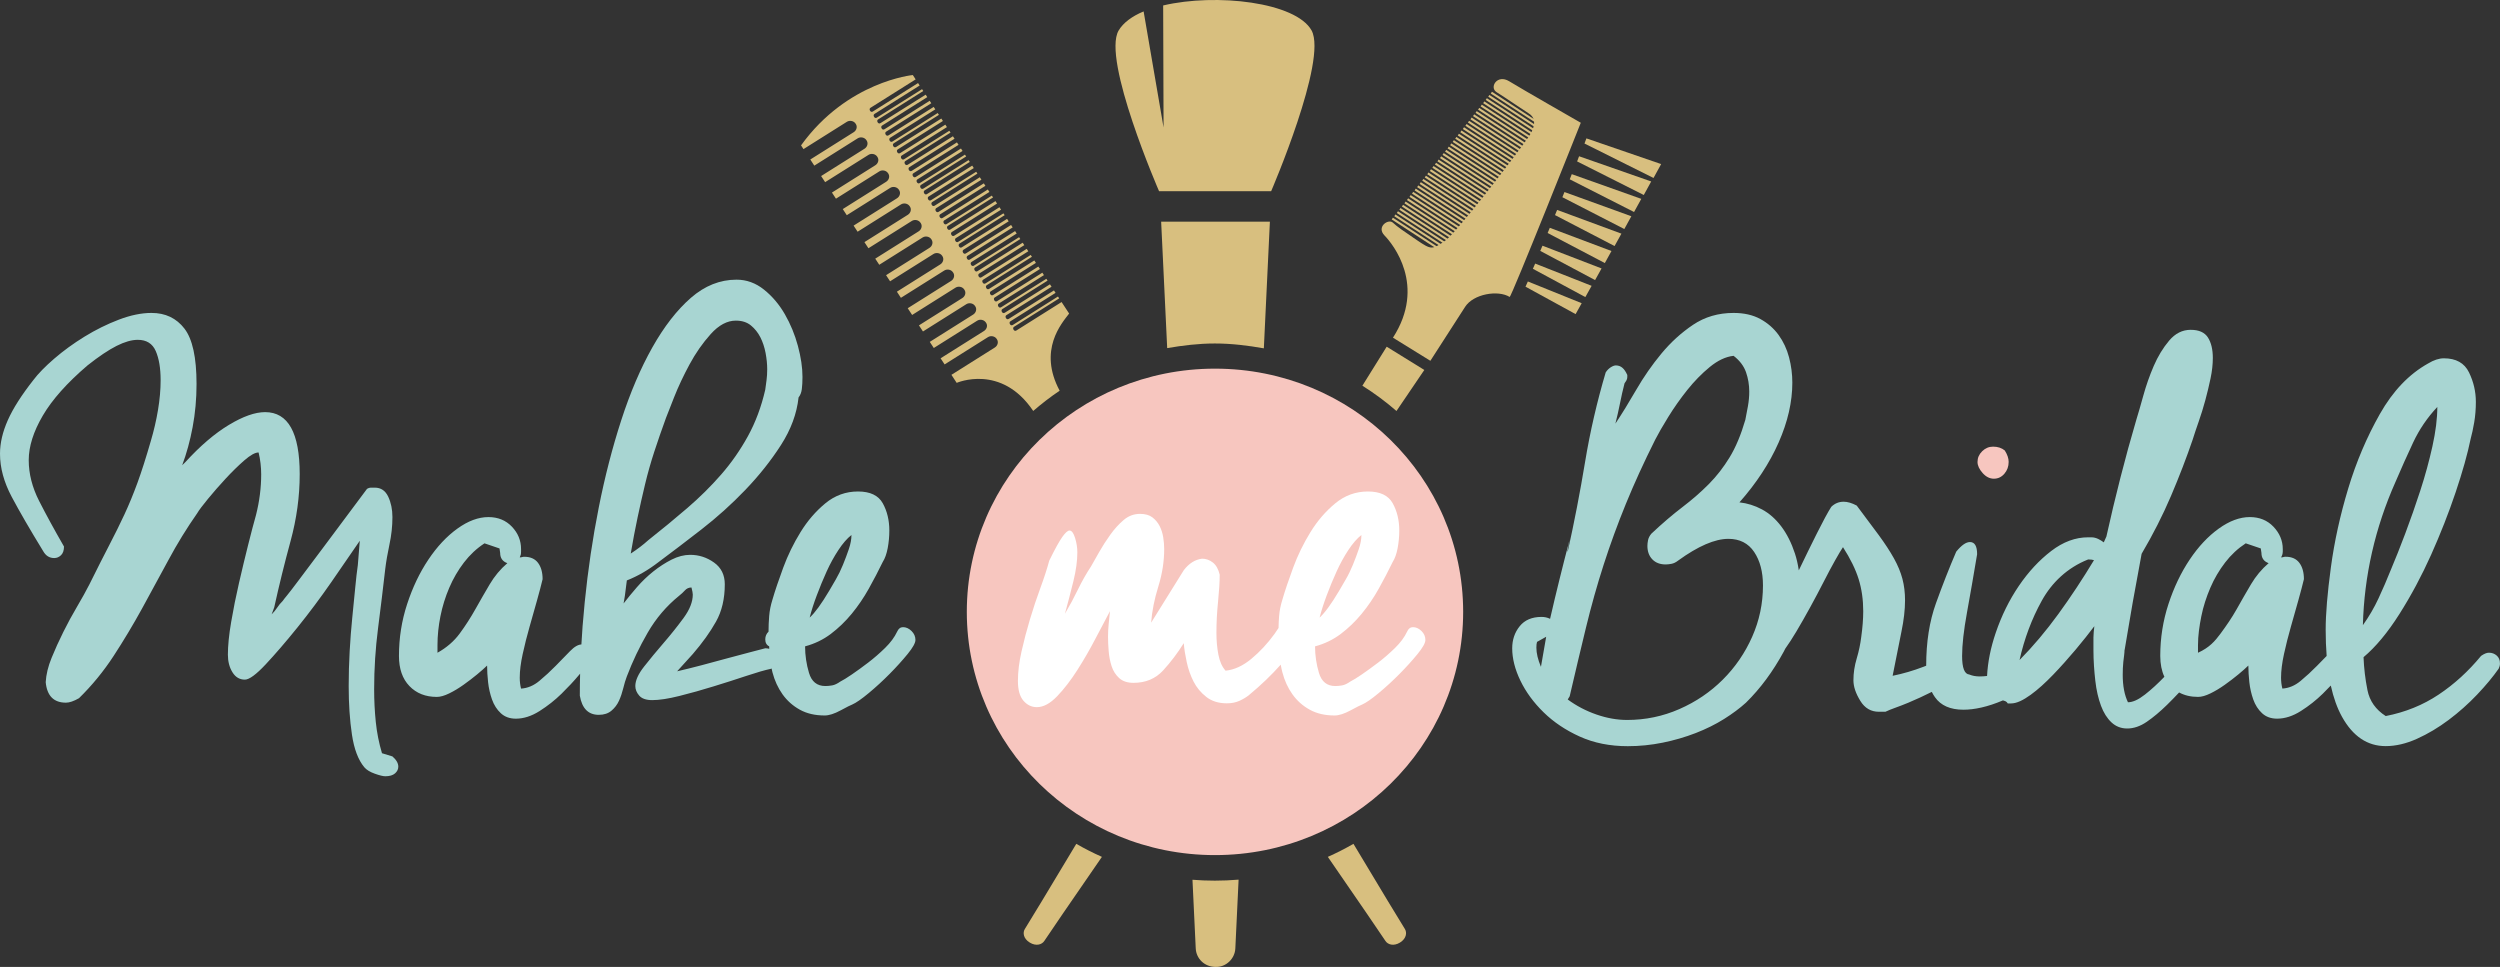 <svg version="1.1" id="Layer_1" xmlns="http://www.w3.org/2000/svg" xmlns:xlink="http://www.w3.org/1999/xlink" x="0px" y="0px"
	 width="362.344px" height="140.144px" viewBox="0 0 362.344 140.144" enable-background="new 0 0 362.344 140.144"
	 xml:space="preserve">
<rect x="0" y="0" width="362.344" height="140.144" fill="#333333" stroke="none"/>
<path fill="none" stroke="#D8BF7F" stroke-width="0.305" stroke-miterlimit="10" d="M216.154,13.423l7.596,4.949 M215.786,13.891
	l7.596,4.949 M215.418,14.359l7.596,4.949 M215.05,14.827l7.595,4.949 M214.682,15.295l7.595,4.949 M214.313,15.763l7.597,4.949
	 M213.945,16.231l7.597,4.949 M213.578,16.7l7.596,4.948 M213.21,17.168l7.595,4.948 M212.842,17.636l7.595,4.948 M212.474,18.104
	l7.595,4.948 M212.105,18.572l7.596,4.948 M211.736,19.04l7.597,4.948 M211.369,19.508l7.596,4.948 M211.001,19.976l7.596,4.948
	 M210.633,20.444l7.596,4.949 M210.265,20.912l7.596,4.949 M209.896,21.38l7.597,4.949 M209.527,21.848l7.597,4.949 M209.16,22.316
	l7.596,4.949 M208.792,22.786l7.596,4.947 M208.424,23.254l7.596,4.948 M208.056,23.722l7.596,4.948 M207.688,24.19l7.596,4.948
	 M207.319,24.658l7.596,4.948 M206.951,25.126l7.597,4.948 M206.583,25.594l7.597,4.948 M206.215,26.062l7.597,4.948 M205.847,26.53
	l7.597,4.948 M205.479,26.998l7.596,4.948 M205.11,27.466l7.597,4.948 M204.741,27.934l7.598,4.949 M204.374,28.402l7.596,4.949
	 M204.007,28.871l7.595,4.948 M203.639,29.339l7.595,4.948 M203.271,29.807l7.597,4.949 M202.901,30.275l7.598,4.949
	 M202.533,30.743l7.598,4.949 M202.166,31.211l7.596,4.949 M201.798,31.679l7.596,4.949"/>
<g>
	<defs>
		<rect id="SVGID_1_" width="362.344" height="140.144"/>
	</defs>
	<clipPath id="SVGID_2_">
		<use xlink:href="#SVGID_1_"  overflow="visible"/>
	</clipPath>
	<path clip-path="url(#SVGID_2_)" fill="#D8BF7F" d="M190.104,4.424c-2.277-4.12-13.843-5.439-21.517-3.634l0.057,17.687
		l-2.89-16.821c-1.674,0.689-2.962,1.649-3.626,2.772c-2.443,4.19,5.864,23.284,5.864,23.284h16.248
		C184.239,27.711,192.425,8.735,190.104,4.424"/>
	<path clip-path="url(#SVGID_2_)" fill="#F7C6BF" d="M212.067,88.683c0-19.47-16.104-35.252-35.97-35.252
		c-19.865,0-35.97,15.783-35.97,35.252c0,19.471,16.105,35.253,35.97,35.253C195.964,123.936,212.067,108.154,212.067,88.683"/>
	<path clip-path="url(#SVGID_2_)" fill="#F7C6BF" d="M288.874,64.736c-0.604,0-1.129,0.221-1.58,0.663
		c-0.452,0.443-0.678,0.96-0.678,1.549c0,0.517,0.243,1.051,0.733,1.604c0.489,0.553,1.034,0.83,1.637,0.83
		c0.602,0,1.109-0.239,1.523-0.719c0.413-0.479,0.621-1.051,0.621-1.715c0-0.515-0.188-1.068-0.564-1.659
		C290.115,64.921,289.551,64.736,288.874,64.736"/>
	<path clip-path="url(#SVGID_2_)" fill="#A8D5D2" d="M347.202,69.836c0.818-1.917,1.671-3.818,2.555-5.705
		c0.883-1.885,2.05-3.601,3.502-5.148c0,1.67-0.237,3.572-0.71,5.705c-0.473,2.133-1.058,4.266-1.751,6.4
		c-0.694,2.133-1.419,4.206-2.176,6.214c-0.758,2.01-1.452,3.757-2.082,5.241c-0.568,1.423-1.168,2.813-1.8,4.173
		c-0.631,1.361-1.388,2.66-2.271,3.896C342.66,83.44,344.235,76.514,347.202,69.836 M326.255,84.684
		c-0.695,1.176-1.39,2.382-2.082,3.618c-0.695,1.238-1.508,2.411-2.328,3.524s-1.635,2.041-3.273,2.782v-1.112
		c0-1.36,0.198-2.751,0.482-4.175c0.284-1.421,0.738-2.797,1.305-4.128c0.568-1.327,1.292-2.55,2.145-3.663
		c0.852-1.112,1.852-2.039,2.987-2.782l2.181,0.743l0.096,0.647c0,0.743,0.347,1.238,1.042,1.485
		C327.799,82.491,326.948,83.511,326.255,84.684 M298.338,88.986c-1.799,2.475-3.676,4.7-5.631,6.679
		c0.692-3.091,1.765-5.958,3.217-8.587c1.451-2.627,3.69-4.786,6.719-5.99h0.095c0.315,0,0.568,0.039,0.759,0.1
		C301.854,83.91,300.136,86.514,298.338,88.986 M253.957,92.291c-1.041,2.351-2.46,4.422-4.26,6.215
		c-1.798,1.794-3.896,3.215-6.293,4.266c-2.398,1.051-4.922,1.577-7.57,1.577c-1.452,0-2.935-0.264-4.448-0.788
		c-1.514-0.525-2.903-1.252-4.164-2.18l0.284-0.464c0.818-3.524,1.608-6.849,2.366-9.972c0.757-3.12,1.608-6.151,2.555-9.089
		c0.946-2.937,2.018-5.874,3.217-8.812c1.198-2.936,2.618-6.043,4.259-9.322c0.441-0.865,1.072-1.962,1.894-3.293
		c0.818-1.328,1.734-2.627,2.744-3.895c1.009-1.267,2.097-2.38,3.265-3.339c1.167-0.958,2.319-1.499,3.455-1.623
		c0.883,0.681,1.48,1.469,1.798,2.365c0.315,0.897,0.473,1.84,0.473,2.829c0,0.681-0.063,1.377-0.188,2.087
		c-0.127,0.711-0.253,1.377-0.379,1.994c-0.631,2.165-1.389,3.974-2.271,5.426c-0.885,1.454-1.893,2.752-3.028,3.896
		c-1.136,1.145-2.413,2.258-3.832,3.339c-1.42,1.082-2.919,2.365-4.496,3.849c-0.253,0.311-0.411,0.619-0.474,0.929
		s-0.094,0.588-0.094,0.834c0,0.805,0.236,1.454,0.709,1.947c0.475,0.496,1.12,0.742,1.94,0.742c0.252,0,0.535-0.03,0.852-0.093
		c0.315-0.061,0.63-0.216,0.946-0.463c2.902-2.103,5.331-3.154,7.288-3.154c1.64,0,2.886,0.635,3.737,1.902s1.277,2.891,1.277,4.869
		C255.518,87.467,254.998,89.941,253.957,92.291 M223.341,96.65c-0.442-1.051-0.662-1.979-0.662-2.782
		c0-0.371,0.031-0.649,0.095-0.835l1.325-0.742L223.341,96.65z M361.871,95.018c-0.317-0.279-0.695-0.417-1.136-0.417
		c-0.316,0-0.695,0.155-1.136,0.463c-1.831,2.227-3.881,4.098-6.152,5.612c-2.271,1.516-4.825,2.551-7.665,3.107
		c-1.452-0.929-2.335-2.181-2.649-3.758c-0.316-1.575-0.506-3.168-0.568-4.775c1.766-1.485,3.502-3.571,5.205-6.262
		c1.703-2.689,3.232-5.549,4.59-8.579c1.356-3.029,2.539-6.043,3.549-9.043c1.009-3,1.735-5.581,2.177-7.746
		c0.189-0.68,0.362-1.484,0.521-2.412c0.157-0.927,0.237-1.916,0.237-2.967c0-1.485-0.332-2.906-0.994-4.267
		c-0.662-1.359-1.878-2.041-3.644-2.041c-0.695,0-1.452,0.248-2.271,0.742c-2.777,1.547-5.11,3.988-7.003,7.328
		c-1.893,3.339-3.423,6.942-4.59,10.805c-1.168,3.865-2.004,7.668-2.508,11.409c-0.506,3.742-0.757,6.757-0.757,9.043
		c0,1.352,0.048,2.622,0.141,3.813c-0.442,0.453-0.908,0.931-1.404,1.436c-0.757,0.774-1.546,1.501-2.366,2.18
		c-0.819,0.682-1.702,1.053-2.648,1.113c-0.128-0.494-0.19-1.02-0.19-1.577c0-0.988,0.143-2.133,0.426-3.432
		c0.284-1.298,0.615-2.611,0.994-3.941c0.379-1.329,0.741-2.611,1.088-3.85c0.347-1.236,0.615-2.256,0.806-3.062
		c0-0.987-0.223-1.775-0.663-2.364c-0.442-0.587-1.104-0.882-1.987-0.882c-0.127,0-0.237,0.017-0.332,0.048
		c-0.094,0.03-0.205,0.046-0.331,0.046c0.062-0.123,0.14-0.247,0.171-0.371c0.032-0.123,0.077-0.279,0.077-0.464v-0.371
		c0-1.236-0.471-2.319-1.354-3.246c-0.886-0.928-2.035-1.392-3.422-1.392c-1.452,0-2.957,0.557-4.502,1.67
		c-1.548,1.112-2.954,2.612-4.216,4.497c-1.263,1.888-2.29,4.035-3.077,6.447c-0.789,2.411-1.185,4.916-1.185,7.514
		c0,1.165,0.2,2.172,0.598,3.021c-0.939,0.982-1.881,1.842-2.821,2.579c-0.946,0.742-1.768,1.113-2.46,1.113
		c-0.506-1.052-0.757-2.381-0.757-3.989c0-0.617,0.021-1.236,0.085-1.854c0.062-0.617,0.18-1.235,0.18-1.854v0.185
		c0.41-2.349,0.781-4.684,1.191-7.003c0.41-2.318,0.842-4.651,1.282-7.003c1.641-2.782,3.062-5.579,4.263-8.394
		c1.196-2.813,2.238-5.518,3.124-8.116c0.251-0.802,0.552-1.7,0.898-2.689c0.346-0.989,0.663-2.009,0.947-3.061
		c0.284-1.051,0.535-2.102,0.757-3.154c0.221-1.05,0.331-2.041,0.331-2.968c0-1.236-0.236-2.226-0.709-2.968
		c-0.474-0.742-1.312-1.113-2.508-1.113c-1.199,0-2.241,0.526-3.123,1.577c-0.884,1.052-1.625,2.272-2.225,3.663
		c-0.601,1.392-1.104,2.829-1.514,4.313c-0.412,1.484-0.743,2.629-0.994,3.432c-0.82,2.783-1.594,5.597-2.318,8.441
		c-0.727,2.845-1.405,5.69-2.034,8.533l-0.379,0.845c-0.507-0.371-1.105-0.731-1.799-0.731h-0.474c-1.83,0-3.612,0.654-5.346,1.983
		c-1.736,1.331-3.298,3.011-4.686,5.051c-1.388,2.041-2.508,4.311-3.359,6.814c-0.735,2.164-1.152,4.245-1.252,6.247
		c-0.364,0.045-0.72,0.07-1.064,0.07c-0.568,0-1.073-0.094-1.514-0.279c-0.695-0.061-1.041-0.958-1.041-2.689
		c0-1.607,0.236-3.711,0.71-6.308c0.473-2.597,0.961-5.41,1.467-8.44c0-1.175-0.348-1.763-1.041-1.763
		c-0.568,0-1.229,0.464-1.987,1.392c-1.011,2.351-1.987,4.839-2.934,7.467c-0.947,2.629-1.42,5.643-1.42,9.043
		c0,0.009,0.001,0.017,0.001,0.026c-0.139,0.053-0.278,0.106-0.416,0.159c-1.452,0.557-2.934,0.989-4.449,1.299
		c0.505-2.598,0.931-4.73,1.278-6.4c0.346-1.669,0.521-3.185,0.521-4.545c0-1.113-0.127-2.148-0.379-3.107
		c-0.253-0.958-0.662-1.947-1.229-2.968c-0.568-1.02-1.294-2.133-2.178-3.339s-1.955-2.644-3.217-4.313
		c-0.695-0.371-1.325-0.557-1.893-0.557c-0.695,0-1.294,0.248-1.798,0.743c-0.506,0.804-1.2,2.086-2.083,3.849
		c-0.846,1.686-1.72,3.475-2.622,5.357c-0.126-0.87-0.312-1.684-0.557-2.437c-0.506-1.545-1.169-2.858-1.987-3.941
		c-0.82-1.081-1.75-1.901-2.792-2.458c-1.041-0.557-2.129-0.896-3.266-1.021c2.461-2.783,4.354-5.672,5.68-8.672
		c1.324-2.999,1.986-5.89,1.986-8.673c0-1.236-0.157-2.457-0.473-3.663c-0.317-1.206-0.821-2.287-1.514-3.247
		c-0.695-0.958-1.578-1.73-2.65-2.319c-1.074-0.587-2.366-0.881-3.88-0.881c-2.21,0-4.165,0.573-5.868,1.716
		c-1.703,1.145-3.234,2.537-4.59,4.174c-1.357,1.639-2.571,3.385-3.644,5.241c-1.073,1.855-2.081,3.494-3.028,4.915
		c0.252-0.988,0.474-1.962,0.663-2.921c0.188-0.958,0.409-1.932,0.662-2.922c0.062-0.123,0.185-0.246,0.249-0.371
		c0.062-0.123,0.153-0.309,0.153-0.557v-0.278c-0.41-0.927-0.911-1.391-1.668-1.391c-0.189,0-0.456,0.093-0.74,0.278
		c-0.283,0.186-0.534,0.434-0.725,0.742c-1.262,4.267-2.264,8.596-2.988,12.986c-0.726,4.391-1.564,8.719-2.512,12.985
		c-0.062,0-0.034-0.278,0.093-0.835l0.189-0.928c-0.506,1.917-0.995,3.834-1.468,5.75c-0.474,1.918-0.933,3.835-1.372,5.751
		c-0.379-0.186-0.79-0.277-1.231-0.277c-1.388,0-2.446,0.448-3.17,1.345c-0.726,0.897-1.089,1.964-1.089,3.2
		c0,1.483,0.394,3.046,1.183,4.684c0.789,1.64,1.908,3.168,3.36,4.591c1.451,1.423,3.201,2.598,5.252,3.525
		c2.05,0.927,4.369,1.391,6.956,1.391c1.704,0,3.391-0.171,5.062-0.51c1.672-0.341,3.267-0.805,4.78-1.391
		c1.515-0.589,2.886-1.269,4.116-2.041c1.231-0.774,2.286-1.562,3.171-2.365c2.082-2.041,3.911-4.513,5.489-7.42
		c0.073-0.135,0.135-0.271,0.205-0.404c0.512-0.717,1.045-1.537,1.601-2.472c0.663-1.113,1.34-2.303,2.035-3.571
		c0.694-1.266,1.34-2.488,1.94-3.663c0.599-1.174,1.15-2.21,1.656-3.107c0.504-0.896,0.883-1.53,1.136-1.901
		c1.071,1.669,1.828,3.216,2.271,4.637c0.441,1.425,0.663,2.97,0.663,4.639c0,1.112-0.095,2.351-0.284,3.71
		c-0.127,1.052-0.347,2.103-0.662,3.153c-0.316,1.053-0.474,2.104-0.474,3.153c0,0.928,0.332,1.896,0.994,2.978
		c0.663,1.08,1.561,1.586,2.696,1.586h0.947c0.819-0.402,1.923-0.721,3.312-1.309c1.17-0.495,2.306-1.013,3.41-1.571
		c0.138,0.271,0.287,0.531,0.46,0.774c0.851,1.206,2.224,1.809,4.115,1.809c1.588,0,3.504-0.397,5.743-1.354
		c0.213,0.112,0.442,0.044,0.69,0.446h0.473c0.82,0,1.767-0.472,2.84-1.244c1.072-0.773,2.16-1.773,3.266-2.918
		c1.103-1.145,2.19-2.371,3.264-3.64c1.072-1.267,1.951-2.405,2.708-3.396c-0.064,0.557-0.132,1.103-0.132,1.659v1.762
		c0,1.609,0.116,3.107,0.273,4.499c0.156,1.391,0.444,2.597,0.823,3.617c0.378,1.02,0.893,1.823,1.523,2.412
		c0.63,0.587,1.392,0.881,2.275,0.881c0.947,0,1.896-0.325,2.842-0.974c0.946-0.649,1.926-1.471,2.936-2.458
		c0.576-0.565,1.158-1.164,1.746-1.789c0.788,0.426,1.704,0.641,2.749,0.641c0.505,0,1.103-0.17,1.798-0.51
		c0.694-0.339,1.388-0.757,2.082-1.252c0.694-0.494,1.34-0.989,1.941-1.484c0.599-0.494,1.088-0.928,1.466-1.299
		c0,0.742,0.048,1.547,0.142,2.412c0.095,0.866,0.284,1.701,0.568,2.504s0.71,1.468,1.277,1.994
		c0.568,0.524,1.292,0.788,2.178,0.788c1.135,0,2.286-0.37,3.454-1.112c1.167-0.742,2.224-1.577,3.17-2.505
		c0.408-0.4,0.792-0.793,1.159-1.183c0.389,1.766,0.928,3.27,1.617,4.514c1.576,2.844,3.691,4.266,6.341,4.266
		c1.45,0,2.965-0.354,4.542-1.065c1.577-0.71,3.107-1.623,4.591-2.737c1.481-1.112,2.854-2.333,4.116-3.663
		c1.262-1.329,2.303-2.581,3.123-3.757c0.125-0.246,0.189-0.494,0.189-0.742C362.344,95.683,362.186,95.296,361.871,95.018"/>
	<path clip-path="url(#SVGID_2_)" fill="#FFFFFF" d="M161.829,83.665l-0.095,0.557v-0.464c0-0.061,0.032-0.123,0.095-0.186V83.665z"
		/>
	<path clip-path="url(#SVGID_2_)" fill="#FFFFFF" d="M206.592,92.754c0-0.494-0.188-0.928-0.567-1.299
		c-0.378-0.371-0.789-0.557-1.23-0.557c-0.379,0-0.662,0.217-0.852,0.649c-0.378,0.805-0.962,1.593-1.75,2.365
		c-0.79,0.773-1.609,1.484-2.461,2.134c-0.853,0.648-1.643,1.222-2.366,1.716c-0.726,0.495-1.278,0.835-1.656,1.02
		c-0.441,0.312-0.837,0.496-1.183,0.558c-0.347,0.062-0.679,0.093-0.994,0.093c-1.199,0-1.987-0.634-2.366-1.902
		c-0.378-1.267-0.567-2.551-0.567-3.849c1.387-0.371,2.634-0.975,3.738-1.81c1.104-0.835,2.113-1.809,3.028-2.922
		c0.914-1.111,1.735-2.317,2.461-3.617c0.724-1.298,1.403-2.597,2.034-3.896c0.314-0.494,0.552-1.159,0.71-1.994
		c0.157-0.835,0.237-1.684,0.237-2.55c0-1.484-0.317-2.797-0.947-3.942c-0.631-1.144-1.831-1.716-3.596-1.716
		c-1.768,0-3.346,0.572-4.732,1.716c-1.388,1.146-2.588,2.536-3.596,4.173c-1.011,1.641-1.847,3.355-2.509,5.148
		c-0.662,1.794-1.183,3.339-1.561,4.638c-0.253,0.805-0.412,1.594-0.474,2.365c-0.049,0.59-0.072,1.167-0.083,1.739
		c-0.195,0.285-0.375,0.577-0.579,0.857c-1.011,1.392-2.129,2.598-3.36,3.617c-1.23,1.021-2.477,1.593-3.738,1.717
		c-0.505-0.557-0.851-1.33-1.041-2.318c-0.189-0.989-0.284-2.041-0.284-3.154c0-1.484,0.078-2.999,0.237-4.545
		c0.157-1.545,0.237-2.843,0.237-3.895c-0.19-0.804-0.521-1.393-0.994-1.764c-0.474-0.371-0.994-0.556-1.562-0.556
		c-1.01,0.124-1.893,0.681-2.65,1.669l-4.732,7.605c0.126-1.669,0.474-3.416,1.042-5.24c0.567-1.823,0.851-3.631,0.851-5.427
		c0-0.556-0.047-1.127-0.142-1.716c-0.094-0.586-0.269-1.127-0.52-1.623c-0.253-0.494-0.6-0.911-1.041-1.252
		c-0.442-0.339-1.041-0.51-1.798-0.51c-0.884,0-1.673,0.294-2.366,0.881c-0.695,0.588-1.341,1.299-1.94,2.134
		c-0.601,0.834-1.136,1.669-1.609,2.504c-0.473,0.836-0.868,1.53-1.183,2.088c-0.695,1.052-1.325,2.165-1.893,3.339
		c-0.568,1.175-1.199,2.351-1.893,3.523c0.441-1.606,0.852-3.184,1.231-4.729c0.378-1.545,0.568-2.937,0.568-4.174
		c0-0.681-0.111-1.375-0.332-2.088c-0.222-0.71-0.489-1.065-0.804-1.065c-0.253,0-0.601,0.31-1.041,0.927
		c-0.442,0.619-1.074,1.762-1.893,3.433c-0.316,1.175-0.742,2.489-1.278,3.941c-0.536,1.454-1.041,2.968-1.514,4.545
		c-0.473,1.577-0.884,3.14-1.23,4.685c-0.348,1.546-0.521,2.968-0.521,4.267c0,1.298,0.268,2.257,0.805,2.875
		c0.535,0.617,1.183,0.927,1.94,0.927c0.947,0,1.924-0.525,2.934-1.576c1.008-1.051,1.987-2.318,2.934-3.803
		c0.946-1.483,1.829-3.015,2.649-4.592c0.82-1.576,1.515-2.89,2.082-3.941c-0.063,0.618-0.127,1.237-0.189,1.854
		c-0.064,0.619-0.095,1.238-0.095,1.854c0,0.619,0.031,1.315,0.095,2.089c0.062,0.772,0.204,1.498,0.426,2.179
		c0.22,0.681,0.582,1.252,1.088,1.716c0.505,0.464,1.198,0.696,2.082,0.696c1.766,0,3.202-0.604,4.306-1.81
		c1.103-1.206,2.097-2.519,2.981-3.941c0.063,0.804,0.205,1.716,0.426,2.735c0.221,1.021,0.552,1.964,0.994,2.829
		c0.441,0.867,1.056,1.609,1.845,2.227c0.788,0.619,1.782,0.928,2.981,0.928c0.694,0,1.309-0.125,1.846-0.371
		c0.535-0.246,0.994-0.525,1.372-0.835c1.73-1.431,3.257-2.897,4.589-4.397c0.066,0.372,0.143,0.741,0.238,1.104
		c0.314,1.206,0.804,2.273,1.466,3.2c0.663,0.928,1.498,1.67,2.508,2.226c1.01,0.558,2.208,0.835,3.597,0.835
		c0.631,0,1.403-0.248,2.318-0.742c0.914-0.495,1.468-0.773,1.656-0.835c0.568-0.247,1.373-0.802,2.414-1.669
		c1.04-0.864,2.049-1.793,3.028-2.782c0.977-0.988,1.846-1.948,2.603-2.875C206.214,93.867,206.592,93.188,206.592,92.754
		 M191.261,89.508c0.251-0.988,0.6-2.071,1.041-3.246c0.44-1.174,0.914-2.319,1.421-3.433c0.504-1.112,1.071-2.147,1.702-3.106
		c0.631-0.958,1.262-1.685,1.894-2.181c0,0.619-0.127,1.299-0.379,2.04c-0.253,0.742-0.537,1.501-0.853,2.273
		c-0.315,0.774-0.662,1.484-1.041,2.133c-0.378,0.649-0.694,1.192-0.945,1.623C192.964,87.529,192.019,88.828,191.261,89.508"/>
	<path clip-path="url(#SVGID_2_)" fill="#A8D5D2" d="M5.679,72.627c-1.01-1.979-1.515-3.957-1.515-5.937
		c0-1.978,0.678-4.127,2.035-6.446c1.356-2.319,3.517-4.745,6.483-7.281c1.64-1.299,3.043-2.24,4.211-2.829
		c1.167-0.587,2.192-0.881,3.076-0.881c1.261,0,2.129,0.542,2.602,1.623c0.474,1.083,0.71,2.49,0.71,4.22
		c0,1.361-0.127,2.799-0.378,4.313c-0.253,1.516-0.601,3.015-1.041,4.499c-0.695,2.411-1.342,4.437-1.94,6.075
		c-0.601,1.639-1.231,3.17-1.893,4.592c-0.663,1.423-1.389,2.891-2.177,4.404c-0.789,1.517-1.751,3.417-2.886,5.705
		c-0.506,0.989-1.105,2.072-1.798,3.246c-0.695,1.175-1.358,2.397-1.988,3.663c-0.631,1.27-1.199,2.521-1.703,3.757
		c-0.506,1.237-0.79,2.412-0.852,3.525c0.189,1.979,1.166,2.968,2.934,2.968c0.504,0,1.135-0.216,1.892-0.649
		c1.893-1.854,3.564-3.896,5.016-6.121c1.451-2.227,2.823-4.514,4.117-6.864c1.293-2.35,2.57-4.699,3.833-7.049
		c1.261-2.351,2.65-4.606,4.164-6.771c0.251-0.432,0.772-1.128,1.562-2.087c0.787-0.958,1.639-1.932,2.555-2.922
		c0.914-0.988,1.813-1.869,2.697-2.643c0.883-0.773,1.576-1.16,2.082-1.16c0.125,0.496,0.22,1.021,0.284,1.577
		c0.062,0.557,0.095,1.083,0.095,1.577c0,1.98-0.254,3.958-0.758,5.936c-0.316,1.113-0.694,2.551-1.135,4.312
		c-0.442,1.763-0.885,3.604-1.325,5.52c-0.442,1.917-0.821,3.803-1.136,5.658c-0.317,1.854-0.473,3.432-0.473,4.729
		c0,0.99,0.22,1.841,0.663,2.551c0.44,0.712,1.04,1.066,1.798,1.066c0.629,0,1.64-0.741,3.028-2.225
		c1.387-1.484,2.918-3.262,4.59-5.334c1.671-2.071,3.312-4.267,4.921-6.586c1.609-2.318,2.981-4.312,4.117-5.982l-0.284,3.524
		c-0.127,0.867-0.253,1.964-0.379,3.294c-0.127,1.329-0.269,2.768-0.426,4.312c-0.158,1.546-0.283,3.169-0.378,4.869
		c-0.095,1.701-0.142,3.386-0.142,5.055c0,2.598,0.157,4.946,0.473,7.049c0.315,2.103,0.914,3.679,1.798,4.731
		c0.315,0.371,0.819,0.68,1.515,0.927c0.693,0.247,1.197,0.371,1.514,0.371c0.63,0,1.103-0.139,1.419-0.417
		c0.315-0.278,0.473-0.603,0.473-0.974c0-0.496-0.283-0.99-0.851-1.484l-1.515-0.464c-0.442-1.484-0.742-3-0.899-4.545
		c-0.158-1.546-0.236-3.121-0.236-4.73c0-2.968,0.189-5.92,0.568-8.857c0.378-2.937,0.724-5.797,1.041-8.58
		c0.126-1.05,0.331-2.24,0.615-3.57s0.426-2.644,0.426-3.942c0-1.112-0.206-2.102-0.615-2.969c-0.411-0.864-1.058-1.298-1.94-1.298
		h-0.521c-0.222,0-0.426,0.062-0.615,0.186c-2.714,3.649-4.859,6.524-6.436,8.626c-1.577,2.103-2.76,3.68-3.549,4.73
		c-0.789,1.052-1.325,1.747-1.608,2.087c-0.284,0.34-0.49,0.603-0.615,0.788c-0.317,0.311-0.585,0.635-0.805,0.975
		c-0.222,0.34-0.489,0.664-0.804,0.974l0.378-1.021c0.694-3.153,1.482-6.354,2.366-9.6c0.883-3.247,1.325-6.477,1.325-9.693
		c0-5.997-1.672-8.997-5.016-8.997c-1.452,0-3.202,0.619-5.252,1.855c-2.051,1.238-4.149,3.03-6.294,5.38l-0.473,0.463
		c0.63-1.669,1.136-3.508,1.514-5.518c0.379-2.009,0.568-4.096,0.568-6.261c0-3.834-0.584-6.507-1.751-8.023
		c-1.168-1.515-2.76-2.273-4.779-2.273c-1.452,0-3.028,0.325-4.731,0.974c-1.704,0.649-3.36,1.47-4.969,2.458
		c-1.609,0.99-3.076,2.057-4.401,3.2c-1.325,1.145-2.334,2.18-3.028,3.107c-1.704,2.166-2.934,4.097-3.691,5.797
		C0.378,62.595,0,64.218,0,65.763c0,2.041,0.568,4.127,1.704,6.261c1.135,2.134,2.65,4.746,4.543,7.838
		c0.378,0.682,0.913,1.021,1.608,1.021c0.379,0,0.71-0.14,0.994-0.418s0.426-0.696,0.426-1.252
		C7.886,76.8,6.687,74.606,5.679,72.627 M75.521,79.583c0-1.236-0.442-2.319-1.325-3.246c-0.884-0.928-2.02-1.392-3.406-1.392
		c-1.453,0-2.951,0.557-4.496,1.67c-1.547,1.112-2.95,2.612-4.211,4.498C60.82,83,59.794,85.148,59.007,87.56
		c-0.79,2.411-1.183,4.916-1.183,7.514c0,1.854,0.504,3.309,1.514,4.358c1.009,1.052,2.334,1.577,3.975,1.577
		c0.504,0,1.103-0.17,1.798-0.51c0.694-0.339,1.387-0.757,2.082-1.253c0.694-0.494,1.34-0.988,1.94-1.483
		c0.599-0.495,1.089-0.928,1.467-1.299c0,0.742,0.048,1.546,0.142,2.412c0.095,0.866,0.284,1.701,0.568,2.504
		s0.71,1.468,1.278,1.994c0.568,0.524,1.292,0.789,2.176,0.789c1.136,0,2.286-0.372,3.455-1.114c1.166-0.742,2.224-1.576,3.17-2.504
		c0.946-0.927,1.782-1.823,2.508-2.69c0.724-0.864,1.245-1.451,1.561-1.762c0.252-0.432,0.379-0.835,0.379-1.206
		c0-0.988-0.506-1.483-1.514-1.483c-0.506,0-1.074,0.324-1.704,0.974c-0.631,0.648-1.325,1.361-2.082,2.133
		c-0.757,0.774-1.546,1.5-2.366,2.18c-0.82,0.682-1.703,1.053-2.65,1.113c-0.127-0.494-0.189-1.02-0.189-1.577
		c0-0.987,0.142-2.133,0.426-3.431c0.284-1.299,0.615-2.612,0.994-3.943c0.378-1.328,0.74-2.61,1.088-3.849
		c0.346-1.236,0.615-2.256,0.805-3.061c0-0.988-0.222-1.776-0.663-2.365c-0.442-0.587-1.105-0.881-1.988-0.881
		c-0.127,0-0.236,0.016-0.331,0.046c-0.094,0.031-0.205,0.047-0.331,0.047c0.062-0.123,0.11-0.246,0.142-0.371
		c0.031-0.123,0.047-0.278,0.047-0.464V79.583z M63.408,93.497c0-1.359,0.142-2.751,0.425-4.174c0.285-1.423,0.71-2.798,1.278-4.127
		c0.568-1.33,1.278-2.552,2.13-3.664c0.851-1.113,1.845-2.041,2.981-2.783l2.176,0.742l0.095,0.649c0,0.742,0.346,1.237,1.041,1.484
		c-1.01,0.866-1.862,1.886-2.555,3.061c-0.695,1.175-1.389,2.381-2.082,3.617c-0.695,1.237-1.452,2.411-2.272,3.524
		c-0.82,1.112-1.892,2.041-3.217,2.782V93.497z M101.641,76.754c2.271-1.762,4.4-3.678,6.388-5.751
		c1.987-2.071,3.706-4.234,5.158-6.492c1.45-2.257,2.302-4.56,2.555-6.91c0.251-0.309,0.41-0.711,0.473-1.206
		c0.062-0.494,0.095-1.081,0.095-1.762c0-1.36-0.222-2.86-0.663-4.499c-0.442-1.638-1.073-3.168-1.892-4.591
		c-0.821-1.422-1.831-2.612-3.029-3.571c-1.199-0.958-2.524-1.438-3.975-1.438c-2.398,0-4.606,0.881-6.625,2.643
		c-2.019,1.763-3.879,4.16-5.583,7.189c-1.704,3.03-3.203,6.539-4.495,10.527c-1.294,3.989-2.383,8.209-3.265,12.661
		c-0.885,4.452-1.562,9.029-2.035,13.729c-0.473,4.698-0.71,9.214-0.71,13.541c0.315,1.855,1.231,2.782,2.745,2.782
		c0.757,0,1.372-0.201,1.845-0.603c0.473-0.403,0.836-0.881,1.088-1.438c0.252-0.556,0.457-1.158,0.616-1.808
		c0.156-0.649,0.331-1.221,0.52-1.716c0.819-2.164,1.829-4.281,3.029-6.354c1.197-2.07,2.712-3.849,4.542-5.333
		c0.315-0.246,0.599-0.51,0.852-0.789c0.251-0.277,0.568-0.417,0.946-0.417c0.126,0.496,0.19,0.835,0.19,1.021
		c0,1.051-0.443,2.179-1.325,3.385c-0.885,1.206-1.846,2.412-2.887,3.617c-1.041,1.206-1.987,2.351-2.839,3.432
		c-0.852,1.083-1.278,2.026-1.278,2.829c0,0.496,0.19,0.959,0.568,1.392c0.379,0.434,1.009,0.649,1.893,0.649
		c1.008,0,2.319-0.2,3.928-0.603c1.608-0.402,3.265-0.865,4.968-1.393c1.703-0.523,3.296-1.033,4.779-1.529
		c1.482-0.494,2.665-0.835,3.549-1.021c0.63-0.494,0.946-0.958,0.946-1.391c0-0.434-0.174-0.804-0.52-1.114
		c-0.347-0.308-0.773-0.463-1.278-0.463c-0.442,0.124-1.152,0.31-2.129,0.556c-0.979,0.248-2.082,0.542-3.312,0.881
		c-1.231,0.342-2.494,0.682-3.786,1.021c-1.294,0.34-2.477,0.634-3.549,0.881l2.272-2.504c1.386-1.608,2.508-3.168,3.359-4.686
		c0.852-1.514,1.278-3.322,1.278-5.425c0-1.359-0.521-2.412-1.562-3.153c-1.041-0.742-2.193-1.113-3.454-1.113
		c-0.884,0-1.783,0.231-2.697,0.695c-0.916,0.464-1.798,1.036-2.65,1.716c-0.852,0.681-1.641,1.438-2.366,2.272
		c-0.726,0.835-1.372,1.623-1.94,2.365l0.189-1.113l0.284-2.226c1.576-0.618,3.123-1.515,4.638-2.69
		C97.318,80.08,99.37,78.516,101.641,76.754 M97.712,57.554c0.599-1.514,1.34-3.091,2.224-4.73c0.883-1.638,1.908-3.108,3.076-4.406
		c1.167-1.298,2.381-1.948,3.644-1.948c0.883,0,1.609,0.232,2.176,0.696c0.568,0.464,1.025,1.036,1.373,1.716
		c0.346,0.681,0.598,1.438,0.757,2.272c0.157,0.835,0.236,1.623,0.236,2.365c0,0.557-0.032,1.083-0.095,1.577
		c-0.063,0.496-0.126,0.96-0.189,1.392c-0.568,2.474-1.405,4.715-2.508,6.724c-1.104,2.01-2.398,3.866-3.88,5.566
		c-1.483,1.701-3.123,3.324-4.921,4.869c-1.798,1.546-3.676,3.094-5.631,4.638c-0.757,0.682-1.609,1.331-2.555,1.947
		c0.315-1.854,0.646-3.601,0.994-5.239c0.346-1.639,0.71-3.247,1.088-4.824c0.379-1.576,0.819-3.137,1.325-4.683
		c0.504-1.545,1.072-3.184,1.703-4.916C96.72,60.075,97.113,59.07,97.712,57.554 M128.661,79.445
		c0.157-0.836,0.236-1.685,0.236-2.552c0-1.483-0.316-2.797-0.946-3.941c-0.631-1.144-1.831-1.717-3.596-1.717
		c-1.767,0-3.345,0.573-4.732,1.717c-1.388,1.145-2.588,2.537-3.596,4.174c-1.01,1.639-1.846,3.354-2.508,5.147
		c-0.662,1.794-1.183,3.34-1.562,4.638c-0.253,0.805-0.411,1.593-0.473,2.365c-0.063,0.773-0.095,1.53-0.095,2.272
		c-0.316,0.31-0.472,0.681-0.472,1.113c0,0.496,0.189,0.835,0.567,1.02c0,1.299,0.157,2.551,0.473,3.757
		c0.315,1.206,0.805,2.272,1.467,3.2c0.663,0.927,1.498,1.669,2.508,2.227c1.009,0.557,2.208,0.835,3.596,0.835
		c0.63,0,1.404-0.248,2.319-0.742c0.914-0.496,1.467-0.774,1.656-0.835c0.568-0.248,1.372-0.803,2.413-1.67
		c1.041-0.865,2.05-1.792,3.029-2.782c0.977-0.988,1.845-1.948,2.602-2.875c0.758-0.928,1.136-1.608,1.136-2.041
		c0-0.494-0.189-0.928-0.568-1.299c-0.378-0.371-0.789-0.557-1.23-0.557c-0.379,0-0.663,0.218-0.852,0.649
		c-0.379,0.805-0.962,1.593-1.751,2.365c-0.789,0.773-1.609,1.483-2.46,2.134c-0.852,0.649-1.642,1.221-2.366,1.716
		c-0.726,0.495-1.278,0.834-1.656,1.021c-0.442,0.31-0.837,0.496-1.183,0.557c-0.348,0.062-0.679,0.092-0.994,0.092
		c-1.199,0-1.987-0.633-2.366-1.9c-0.379-1.268-0.568-2.552-0.568-3.851c1.387-0.37,2.634-0.974,3.738-1.808
		c1.103-0.835,2.114-1.81,3.029-2.922c0.914-1.113,1.734-2.319,2.46-3.617c0.725-1.299,1.404-2.597,2.035-3.896
		C128.266,80.945,128.502,80.279,128.661,79.445 M123.03,79.583c-0.253,0.742-0.537,1.5-0.852,2.271
		c-0.316,0.774-0.662,1.484-1.041,2.135c-0.378,0.648-0.695,1.19-0.946,1.623c-1.136,1.917-2.082,3.216-2.839,3.896
		c0.251-0.989,0.598-2.072,1.041-3.247c0.44-1.173,0.914-2.318,1.419-3.432c0.504-1.113,1.072-2.148,1.704-3.107
		c0.63-0.958,1.261-1.684,1.892-2.18C123.408,78.162,123.281,78.841,123.03,79.583"/>
	<path clip-path="url(#SVGID_2_)" fill="#D8BF7F" d="M142.618,47.972l-6.29,3.959l0.581,0.887l6.29-3.959
		c0.407-0.256,0.993-0.14,1.255,0.258l0.042,0.065c0.261,0.398,0.098,0.929-0.309,1.185l-6.29,3.959l0.763,1.165
		c0,0,6.454-2.835,11.093,4.071c1.213-1.052,2.492-2.034,3.831-2.937c-3.158-5.901,0.3-9.771,1.373-11.18
		c-0.131-0.198-0.513-0.782-1.094-1.669l-6.554,4.125c-0.147,0.092-0.296,0.051-0.389-0.093l-0.009-0.013
		c-0.094-0.143-0.098-0.334,0.049-0.426l6.554-4.125c-0.058-0.089-0.116-0.178-0.174-0.266l-6.554,4.125
		c-0.147,0.092-0.296,0.05-0.39-0.093l-0.008-0.013c-0.094-0.143-0.097-0.335,0.049-0.426l6.554-4.126
		c-0.058-0.088-0.116-0.177-0.232-0.354l-6.554,4.125c-0.147,0.092-0.296,0.05-0.39-0.093l-0.008-0.013
		c-0.095-0.143-0.097-0.334,0.049-0.426l6.554-4.125c-0.058-0.089-0.116-0.178-0.232-0.355l-6.555,4.125
		c-0.146,0.092-0.295,0.05-0.389-0.093l-0.009-0.013c-0.094-0.143-0.097-0.334,0.05-0.426l6.554-4.125
		c-0.058-0.089-0.116-0.178-0.174-0.266l-6.555,4.125c-0.146,0.092-0.295,0.05-0.389-0.093l-0.009-0.013
		c-0.094-0.144-0.097-0.335,0.049-0.426l6.555-4.126c-0.058-0.088-0.116-0.177-0.232-0.354l-6.555,4.125
		c-0.146,0.092-0.295,0.05-0.389-0.093l-0.009-0.013c-0.094-0.143-0.097-0.334,0.049-0.426l6.555-4.126
		c-0.058-0.088-0.117-0.177-0.232-0.354l-6.555,4.125c-0.146,0.092-0.296,0.05-0.389-0.093l-0.009-0.013
		c-0.094-0.143-0.097-0.334,0.049-0.426l6.555-4.125c-0.058-0.089-0.117-0.178-0.233-0.355l-6.554,4.125
		c-0.146,0.092-0.296,0.051-0.389-0.093l-0.009-0.013c-0.094-0.143-0.097-0.334,0.049-0.426l6.555-4.125
		c-0.058-0.089-0.117-0.178-0.175-0.266l-6.554,4.125c-0.146,0.092-0.295,0.05-0.389-0.093l-0.009-0.013
		c-0.094-0.143-0.097-0.335,0.049-0.426l6.555-4.126c-0.058-0.088-0.117-0.177-0.233-0.354l-6.554,4.125
		c-0.146,0.092-0.296,0.05-0.39-0.093l-0.008-0.013c-0.094-0.143-0.097-0.334,0.049-0.426l6.554-4.126
		c-0.058-0.088-0.116-0.177-0.232-0.354l-6.554,4.125c-0.146,0.092-0.296,0.05-0.39-0.093l-0.008-0.013
		c-0.095-0.143-0.097-0.334,0.049-0.426l6.554-4.125c-0.058-0.089-0.116-0.178-0.174-0.266l-6.554,4.125
		c-0.146,0.092-0.296,0.05-0.39-0.093l-0.008-0.013c-0.094-0.144-0.097-0.335,0.049-0.426l6.554-4.126
		c-0.058-0.088-0.116-0.177-0.232-0.354l-6.555,4.125c-0.146,0.092-0.295,0.05-0.389-0.093l-0.008-0.013
		c-0.094-0.143-0.097-0.334,0.049-0.426l6.554-4.126c-0.058-0.088-0.116-0.177-0.232-0.354l-6.555,4.125
		c-0.146,0.092-0.295,0.05-0.389-0.093l-0.009-0.013c-0.093-0.143-0.096-0.334,0.049-0.426l6.555-4.125
		c-0.058-0.089-0.116-0.178-0.232-0.355l-6.555,4.125c-0.146,0.092-0.295,0.05-0.389-0.093l-0.009-0.013
		c-0.094-0.143-0.096-0.334,0.049-0.426l6.555-4.125c-0.058-0.089-0.116-0.178-0.175-0.266l-6.554,4.125
		c-0.146,0.092-0.295,0.05-0.389-0.093l-0.009-0.013c-0.094-0.144-0.097-0.335,0.049-0.426l6.555-4.126
		c-0.058-0.088-0.116-0.177-0.233-0.354l-6.554,4.125c-0.146,0.092-0.295,0.05-0.39-0.093l-0.008-0.013
		c-0.094-0.143-0.097-0.334,0.049-0.426l6.555-4.126c-0.058-0.088-0.116-0.177-0.233-0.354l-6.554,4.125
		c-0.146,0.092-0.295,0.05-0.389-0.093l-0.009-0.013c-0.094-0.143-0.097-0.334,0.049-0.426l6.555-4.125
		c-0.058-0.09-0.116-0.178-0.175-0.267l-6.554,4.126c-0.146,0.092-0.296,0.05-0.389-0.093l-0.009-0.013
		c-0.094-0.144-0.097-0.335,0.049-0.427l6.555-4.125c-0.059-0.088-0.117-0.177-0.233-0.354l-6.554,4.125
		c-0.146,0.092-0.296,0.05-0.39-0.093l-0.008-0.013c-0.094-0.143-0.097-0.335,0.049-0.426l6.554-4.126
		c-0.058-0.088-0.116-0.177-0.232-0.355l-6.555,4.126c-0.146,0.092-0.295,0.05-0.389-0.093l-0.008-0.013
		c-0.094-0.143-0.097-0.334,0.049-0.427l6.554-4.125c-0.058-0.089-0.116-0.177-0.232-0.355l-6.555,4.126
		c-0.146,0.092-0.295,0.05-0.389-0.093l-0.009-0.013c-0.093-0.143-0.096-0.334,0.05-0.426l6.554-4.125
		c-0.058-0.089-0.116-0.178-0.174-0.266l-6.554,4.125c-0.147,0.092-0.296,0.05-0.39-0.093l-0.009-0.013
		c-0.093-0.144-0.096-0.335,0.05-0.426l6.554-4.126c-0.058-0.089-0.116-0.177-0.232-0.355l-6.555,4.126
		c-0.146,0.092-0.295,0.05-0.389-0.093l-0.009-0.013c-0.093-0.143-0.097-0.334,0.05-0.426l6.554-4.126
		c-0.058-0.089-0.116-0.177-0.174-0.266l-6.555,4.126c-0.146,0.091-0.295,0.05-0.389-0.093l-0.009-0.013
		c-0.093-0.144-0.096-0.335,0.05-0.427l6.554-4.125c-0.058-0.089-0.116-0.178-0.174-0.266l-6.555,4.125
		c-0.146,0.092-0.295,0.051-0.389-0.092l-0.009-0.014c-0.094-0.143-0.096-0.334,0.05-0.426l6.554-4.125
		c-0.058-0.089-0.116-0.178-0.232-0.355l-6.555,4.125c-0.146,0.092-0.295,0.051-0.389-0.092l-0.009-0.014
		c-0.094-0.143-0.096-0.334,0.05-0.426l6.554-4.125c-0.058-0.089-0.116-0.178-0.232-0.355l-6.555,4.125
		c-0.146,0.092-0.295,0.051-0.389-0.092l-0.009-0.013c-0.094-0.144-0.097-0.335,0.049-0.427l6.555-4.125
		c-0.058-0.089-0.117-0.178-0.233-0.355l-6.554,4.125c-0.146,0.092-0.296,0.051-0.389-0.092l-0.009-0.013
		c-0.094-0.144-0.097-0.335,0.049-0.427l6.555-4.125c-0.058-0.089-0.117-0.178-0.175-0.266l-6.554,4.125
		c-0.146,0.092-0.295,0.051-0.389-0.092l-0.009-0.014c-0.094-0.143-0.097-0.334,0.049-0.426l6.555-4.125
		c-0.058-0.089-0.116-0.178-0.233-0.355l-6.554,4.125c-0.146,0.092-0.295,0.051-0.39-0.092l-0.008-0.014
		c-0.094-0.143-0.097-0.334,0.049-0.426l6.555-4.125c-0.058-0.089-0.117-0.178-0.233-0.355l-6.554,4.125
		c-0.146,0.092-0.296,0.051-0.39-0.092l-0.008-0.013c-0.094-0.144-0.097-0.335,0.049-0.427l6.554-4.125
		c-0.057-0.089-0.116-0.178-0.174-0.266l-6.554,4.125c-0.146,0.092-0.296,0.051-0.39-0.092l-0.008-0.014
		c-0.094-0.143-0.097-0.334,0.049-0.426l6.554-4.125c-0.058-0.089-0.116-0.178-0.232-0.355l-6.554,4.125
		c-0.147,0.092-0.296,0.051-0.39-0.092l-0.009-0.014c-0.093-0.143-0.096-0.334,0.05-0.426l6.554-4.125
		c-0.058-0.089-0.116-0.178-0.232-0.355l-6.555,4.125c-0.145,0.092-0.295,0.051-0.389-0.092l-0.009-0.013
		c-0.093-0.144-0.096-0.335,0.05-0.427l6.554-4.125c-0.058-0.089-0.116-0.178-0.232-0.355l-6.555,4.125
		c-0.146,0.092-0.295,0.051-0.389-0.092l-0.009-0.014c-0.093-0.143-0.096-0.334,0.05-0.426l6.554-4.125
		c-0.058-0.089-0.116-0.178-0.174-0.266l-6.555,4.125c-0.146,0.092-0.295,0.051-0.389-0.092l-0.009-0.014
		c-0.094-0.143-0.097-0.334,0.049-0.426l6.555-4.125c-0.058-0.089-0.174-0.266-0.232-0.355l-6.555,4.125
		c-0.146,0.092-0.295,0.051-0.389-0.092l-0.009-0.014c-0.094-0.143-0.097-0.334,0.049-0.426l6.555-4.125
		c-0.291-0.444-0.412-0.63-0.412-0.63s-9.504,0.907-16.199,10.195l0.354,0.541l6.29-3.959c0.407-0.256,0.994-0.14,1.255,0.259
		l0.043,0.064c0.26,0.399,0.097,0.929-0.31,1.185l-6.29,3.959l0.581,0.887l6.29-3.959c0.407-0.256,0.994-0.14,1.255,0.258
		l0.042,0.065c0.261,0.398,0.098,0.929-0.309,1.185l-6.29,3.959l0.581,0.886l6.291-3.959c0.406-0.255,0.993-0.14,1.254,0.259
		l0.042,0.065c0.262,0.398,0.098,0.928-0.309,1.184l-6.29,3.959l0.581,0.887l6.291-3.959c0.406-0.256,0.993-0.14,1.254,0.259
		l0.042,0.064c0.262,0.399,0.098,0.929-0.308,1.185l-6.291,3.959l0.581,0.887l6.291-3.959c0.406-0.256,0.993-0.14,1.254,0.258
		l0.043,0.065c0.261,0.399,0.097,0.929-0.31,1.185l-6.29,3.959l0.581,0.886l6.29-3.959c0.407-0.255,0.994-0.14,1.255,0.259
		l0.043,0.065c0.261,0.398,0.097,0.929-0.31,1.184l-6.289,3.959l0.581,0.887l6.29-3.958c0.406-0.257,0.993-0.141,1.254,0.258
		l0.043,0.065c0.261,0.398,0.097,0.928-0.309,1.184l-6.291,3.959l0.582,0.887l6.29-3.959c0.406-0.256,0.993-0.14,1.254,0.258
		l0.042,0.065c0.262,0.399,0.098,0.929-0.308,1.185l-6.291,3.959l0.581,0.886l6.291-3.958c0.406-0.256,0.993-0.141,1.254,0.258
		l0.043,0.065c0.261,0.398,0.097,0.929-0.309,1.185l-6.291,3.958l0.582,0.887l6.29-3.958c0.406-0.257,0.993-0.141,1.254,0.258
		l0.043,0.065c0.261,0.398,0.098,0.928-0.309,1.184l-6.29,3.959l0.639,0.976l6.29-3.959c0.407-0.256,0.994-0.141,1.254,0.258
		l0.043,0.065c0.261,0.398,0.098,0.929-0.309,1.185l-6.29,3.958l0.581,0.888l6.29-3.959c0.407-0.256,0.993-0.14,1.254,0.258
		l0.043,0.065c0.261,0.398,0.097,0.928-0.309,1.184l-6.29,3.959l0.581,0.887l6.29-3.959c0.407-0.256,0.993-0.14,1.255,0.259
		l0.042,0.064C143.188,47.186,143.025,47.715,142.618,47.972"/>
	<path clip-path="url(#SVGID_2_)" fill="#D8BF7F" d="M176.074,49.784c2.426,0,4.8,0.296,7.105,0.704l0.876-18.362h-15.76
		l0.875,18.327C171.413,50.068,173.719,49.784,176.074,49.784"/>
	<path clip-path="url(#SVGID_2_)" fill="#D8BF7F" d="M176.074,127.64c-1.091,0-2.171-0.045-3.24-0.13l0.472,9.938
		c0.061,1.495,1.282,2.693,2.87,2.693c1.527,0.061,2.81-1.198,2.871-2.693l0.473-9.955
		C178.384,127.588,177.235,127.64,176.074,127.64"/>
	<path clip-path="url(#SVGID_2_)" fill="#D8BF7F" d="M201.893,48.942l5.421,3.352c0,0,3.836-5.959,5.038-7.825
		c1.202-1.868,4.767-2.473,6.452-1.432c0.221,0.137,10.312-25.245,10.312-25.245s-8.609-4.922-10.369-6.009
		c-1.758-1.087-2.933,0.897-1.834,1.576c1.1,0.68,4.157,2.771,4.669,3.087c0.513,0.317,1.475,1.212-0.078,3.465
		c-1.552,2.252-10.363,13.869-12.158,15.068c-1.796,1.198-1.876,1.255-3.994-0.182c-1.945-1.319-2.838-1.934-3.479-2.531
		c-0.64-0.596-2.436,0.601-1.202,1.868C201.904,35.397,206.746,41.403,201.893,48.942"/>
</g>
<polygon fill="#D8BF7F" points="229.93,20.056 240.762,23.781 239.659,25.795 229.652,20.802 "/>
<polygon fill="#D8BF7F" points="228.868,22.647 239.322,26.301 238.247,28.263 228.583,23.396 "/>
<polygon fill="#D8BF7F" points="227.809,25.241 237.885,28.822 236.836,30.728 227.515,25.989 "/>
<polygon fill="#D8BF7F" points="226.748,27.833 236.442,31.343 235.425,33.195 226.446,28.583 "/>
<polygon fill="#D8BF7F" points="225.686,30.425 235.004,33.864 234.012,35.661 225.378,31.175 "/>
<polygon fill="#D8BF7F" points="224.625,33.018 233.564,36.383 232.6,38.128 224.309,33.771 "/>
<polygon fill="#D8BF7F" points="223.564,35.611 232.125,38.907 231.189,40.595 223.241,36.363 "/>
<polygon fill="#D8BF7F" points="222.504,38.202 230.686,41.427 229.776,43.06 222.171,38.957 "/>
<polygon fill="#D8BF7F" points="221.443,40.795 229.246,43.947 228.365,45.527 221.103,41.551 "/>
<g>
	<defs>
		<rect id="SVGID_3_" width="362.344" height="140.144"/>
	</defs>
	<clipPath id="SVGID_4_">
		<use xlink:href="#SVGID_3_"  overflow="visible"/>
	</clipPath>
	<path clip-path="url(#SVGID_4_)" fill="#D8BF7F" d="M202.402,59.569l4.034-5.947l-5.453-3.372l-3.523,5.653
		C199.206,56.999,200.856,58.227,202.402,59.569"/>
	<path clip-path="url(#SVGID_4_)" fill="#D8BF7F" d="M155.995,122.303c-4.014,6.69-6.897,11.476-7.448,12.331
		c-0.336,0.522-0.241,1.395,0.697,1.975s1.782,0.289,2.118-0.233c0.559-0.869,3.81-5.603,8.347-12.183
		C158.433,123.626,157.195,122.994,155.995,122.303"/>
	<path clip-path="url(#SVGID_4_)" fill="#D8BF7F" d="M196.166,122.303c4.015,6.69,6.897,11.476,7.448,12.331
		c0.336,0.522,0.241,1.395-0.697,1.975c-0.938,0.58-1.781,0.289-2.118-0.233c-0.559-0.869-3.81-5.603-8.347-12.183
		C193.729,123.626,194.966,122.994,196.166,122.303"/>
</g>
</svg>